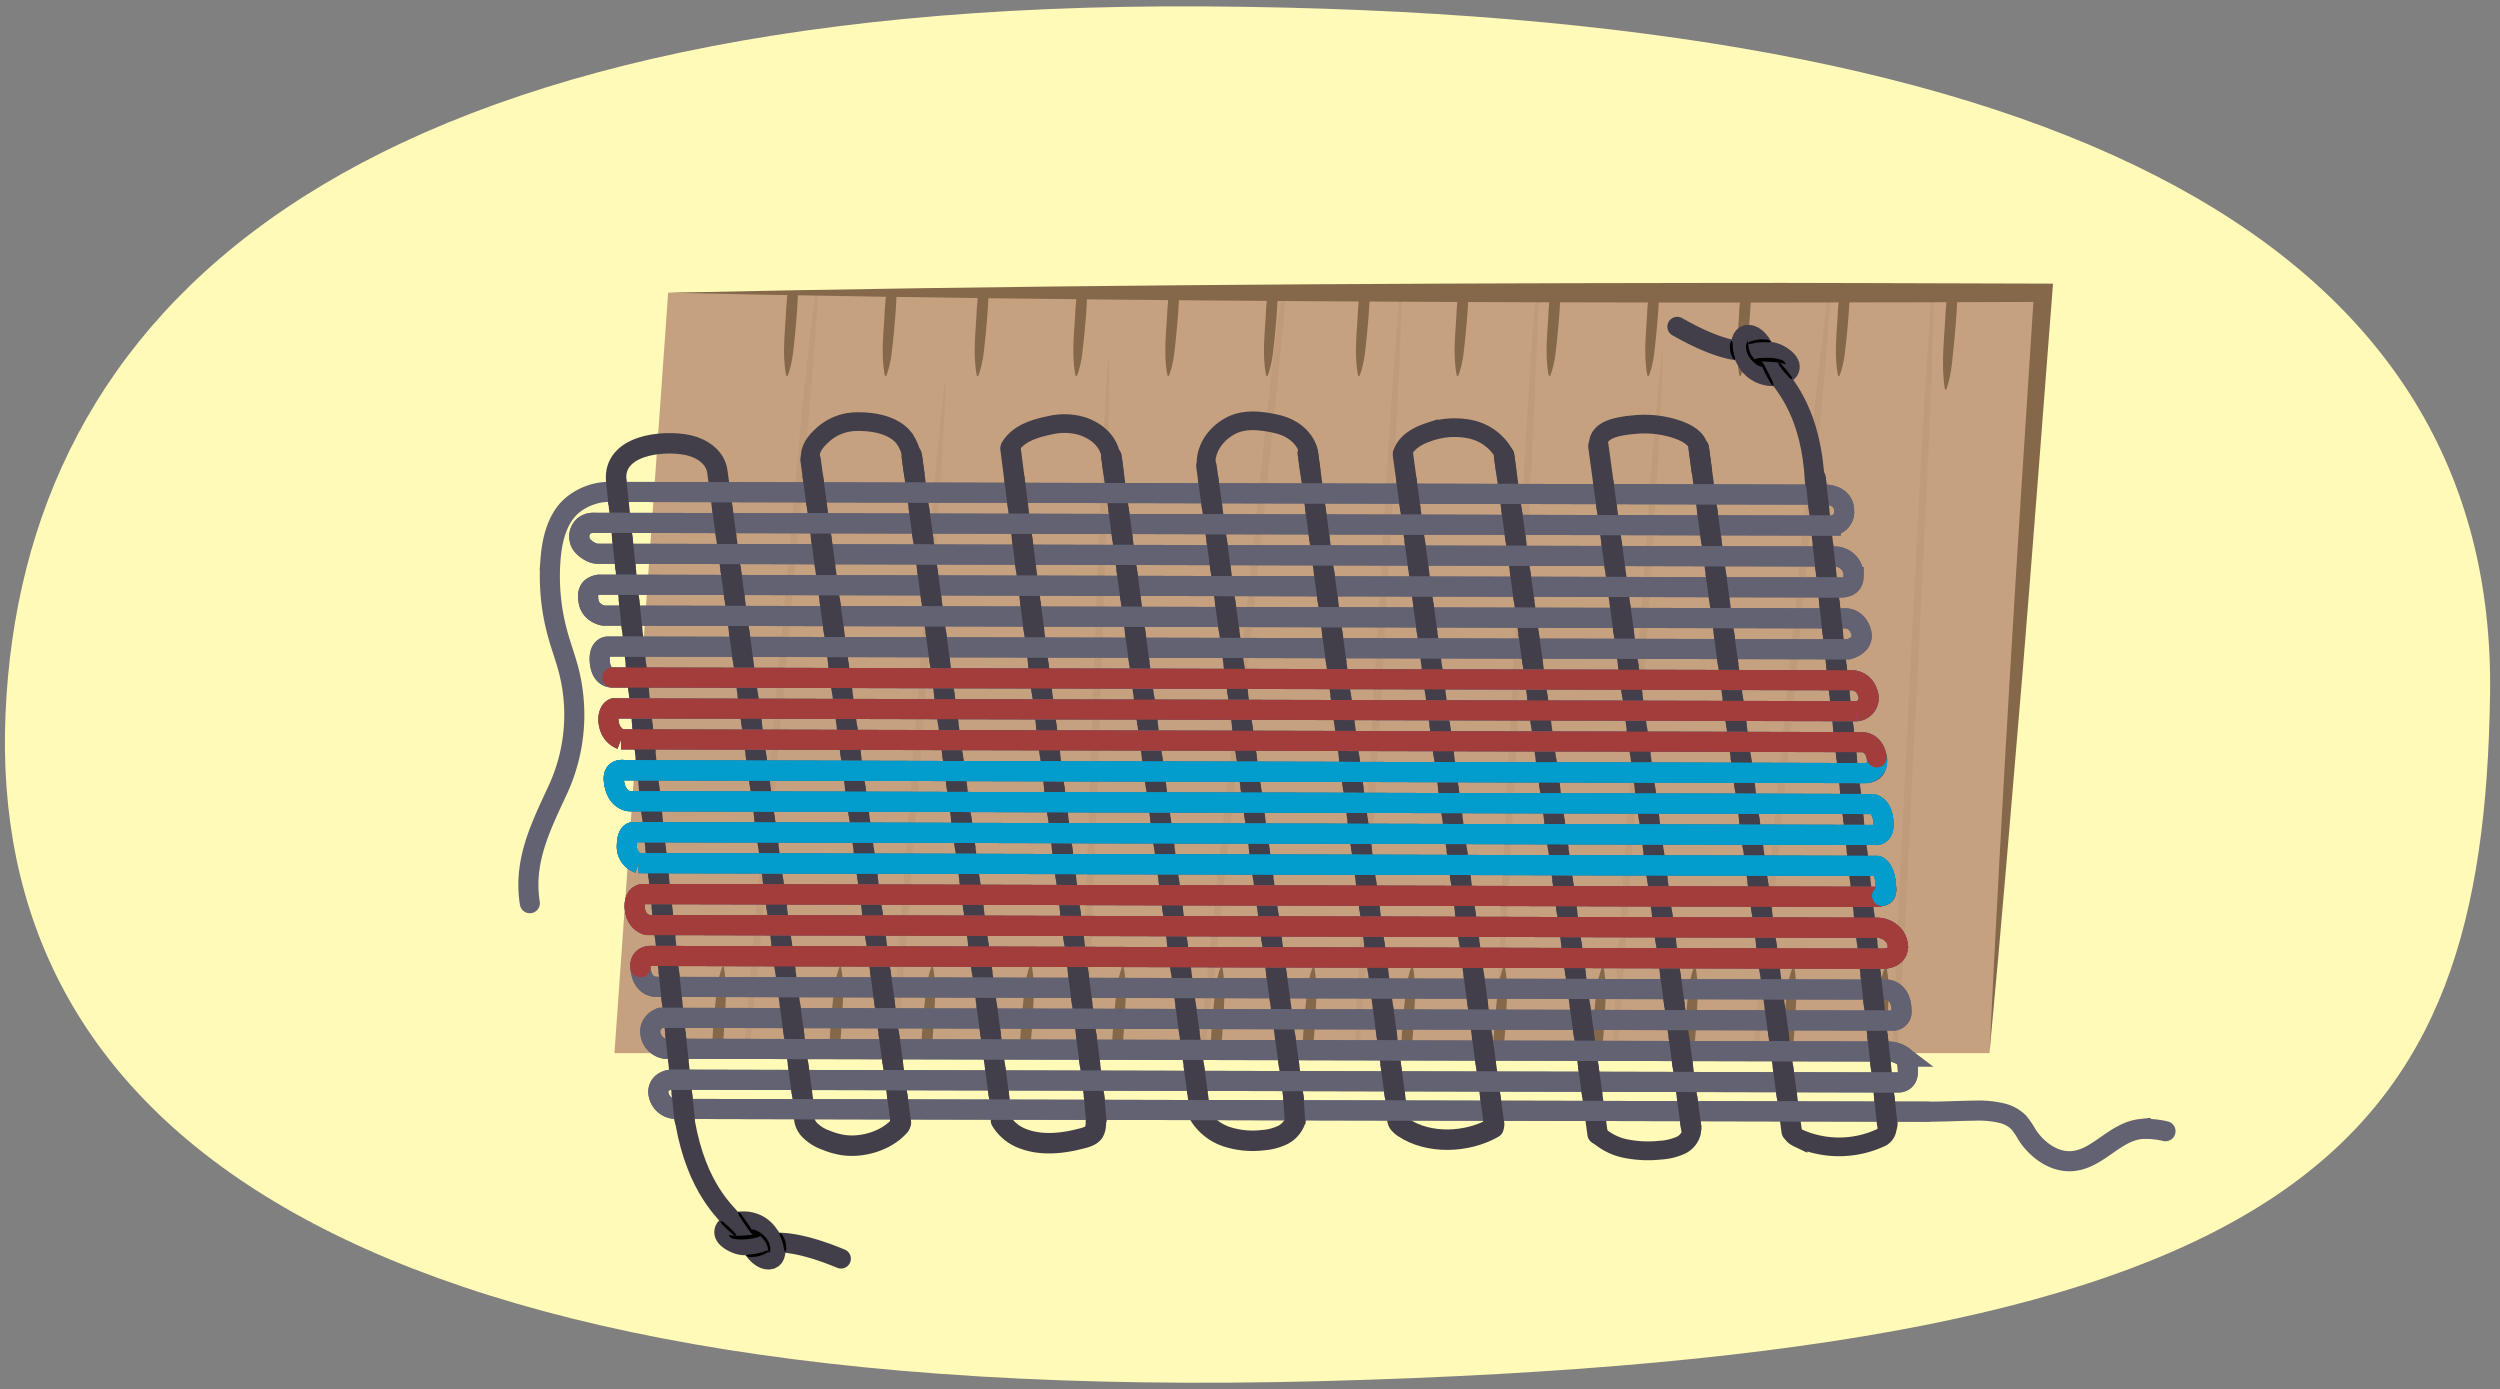 <svg id="fbf23c3a-ea19-47a3-aca3-7635726a268a" data-name="Layer 1" xmlns="http://www.w3.org/2000/svg" xmlns:xlink="http://www.w3.org/1999/xlink" width="760" height="422.358" viewBox="0 0 760 422.358"><rect x="0" y="0" width="760" height="422.358" fill="#808080" stroke="none"/><defs><clipPath id="f52c8d44-739c-4bf0-8bb5-bb0b856475f7"><polygon points="203.112 88.995 621.112 88.995 604.791 320.162 186.791 320.162 203.112 88.995" style="fill:none"/></clipPath></defs><path d="M1.68,216.961C-3.557,338.453,99.1,427.854,401.85,419.862s353.03-73.416,355.125-208.5S630.219,3.549,366.233,1.95,6.918,95.468,1.68,216.961Z" style="fill:#fffab7"/><polygon points="203.112 88.995 621.112 88.995 604.791 320.162 186.791 320.162 203.112 88.995" style="fill:#c6a17f"/><path d="M203.112,89c103.184-2.257,210.164-2.858,313.5-2.978,31.613-.113,75.534.169,107.5.208-2.3,30.3-6.777,88.207-9.269,118.487-3.156,37.384-6.524,78.22-10.051,115.45,1.841-37.3,4.035-78.284,6.271-115.717,1.653-28.841,5.413-86.827,7.278-115.646l2.772,2.975c-48.692.2-108.068.258-156.75.11-86.061-.3-175.317-1-261.25-2.889Z" style="fill:#85684a"/><g style="clip-path:url(#f52c8d44-739c-4bf0-8bb5-bb0b856475f7)"><g style="opacity:0.1"><path d="M575.2,334.356c.343-36.256,3.682-88.774,5.216-125.544,2.126-36.889,4.106-89.117,7.328-125.438l.294.015c-.407,36.253-3.658,88.776-5.217,125.543-2.425,36.678-3.532,89.911-7.621,125.424Z" style="fill:#85684a"/><path d="M557.354,78.221c-2.252,38.32-8.352,93.7-11.821,132.515-4.065,38.912-8.794,94.048-13.925,132.311l-.293-.028c2.315-38.316,8.329-93.708,11.821-132.516,4.361-38.695,8.252-94.855,14.218-132.282Z" style="fill:#85684a"/><path d="M489.4,340.175c.788-33.734,4.864-82.63,6.865-116.83,2.075-27.808,4.983-74.873,7.487-102.125q.647-7.288,1.488-14.562l.293.02q-.16,7.32-.492,14.629c-2.448,48.218-7.134,112.129-10.478,160.57-1.055,14.592-1.944,29.195-3.354,43.759q-.659,7.285-1.516,14.559l-.293-.02Z" style="fill:#85684a"/><path d="M455.326,309.775c.262-32.874,3.575-80.561,5.042-113.9,1.641-27.118,3.814-73.006,5.892-99.587.355-4.738.784-9.473,1.261-14.2l.293.015c-.031,4.756-.11,9.509-.263,14.258-1.7,47.006-5.385,109.328-7.972,156.562-.827,14.229-1.488,28.467-2.671,42.673q-.544,7.105-1.288,14.2l-.294-.015Z" style="fill:#85684a"/><path d="M411.271,338.236c.67-36.92,4.482-90.381,6.347-127.816,2.458-37.553,4.909-90.727,8.458-127.694l.293.017c-.733,36.918-4.457,90.383-6.346,127.816-2.757,37.339-4.341,91.525-8.752,127.677Z" style="fill:#85684a"/><path d="M392.84,66.734c-2.89,40.608-9.913,99.284-14.028,140.4-4.714,41.224-10.361,99.644-16.131,140.178l-.292-.031c2.953-40.6,9.889-99.288,14.028-140.4,5.008-41,9.827-100.457,16.423-140.147Z" style="fill:#85684a"/><path d="M328.389,348.589c-.267-34.619,2.279-84.894,3.21-120.03,1.206-28.585,2.641-76.944,4.292-104.974q.418-7.494,1.032-14.981l.294.01c.045,5.008.042,10.014-.035,15.017-.939,49.526-3.627,115.22-5.455,165-.6,15-1.03,30-1.984,44.984q-.432,7.494-1.061,14.98l-.293-.01Z" style="fill:#85684a"/><path d="M269.753,345.349c1.022-33.094,5.438-81.036,7.676-114.575,2.269-27.267,5.5-73.422,8.2-100.14q.7-7.144,1.589-14.274l.293.022q-.212,7.182-.594,14.35c-2.782,47.291-7.913,109.96-11.592,157.461-1.156,14.308-2.147,28.629-3.658,42.906q-.71,7.143-1.617,14.272l-.293-.022Z" style="fill:#85684a"/><path d="M249.54,76.926c-2.1,38.743-7.992,94.753-11.311,134-3.916,39.349-8.433,95.1-13.417,133.8l-.293-.027c2.168-38.737,7.968-94.756,11.312-134,4.212-39.135,7.886-95.906,13.709-133.776Z" style="fill:#85684a"/></g><path d="M216.4,320.723c.1-4.5.425-8.992.859-13.473.519-4.528.635-9.034,2.326-13.369l.426.03c1.355,6.735.292,13.527.029,20.3-.168,2.245-.376,4.486-.647,6.721l-2.993-.211Z" style="fill:#85684a"/><path d="M252.04,320.723c.1-4.5.425-8.992.859-13.473.519-4.528.635-9.034,2.326-13.369l.426.03c1.355,6.735.292,13.527.029,20.3-.168,2.245-.376,4.486-.647,6.721l-2.993-.211Z" style="fill:#85684a"/><path d="M280,320.723c.1-4.5.424-8.992.858-13.473.52-4.528.636-9.034,2.326-13.369l.427.03c1.355,6.735.291,13.527.028,20.3-.167,2.245-.376,4.486-.647,6.721L280,320.723Z" style="fill:#85684a"/><path d="M310,320.1c.095-4.5.425-8.993.859-13.473.519-4.528.635-9.034,2.326-13.37l.426.03c1.355,6.736.291,13.527.029,20.3-.168,2.244-.377,4.485-.647,6.721L310,320.1Z" style="fill:#85684a"/><path d="M337.955,320.723c.1-4.5.424-8.992.858-13.473.519-4.528.636-9.034,2.326-13.369l.426.03c1.356,6.735.292,13.527.029,20.3-.167,2.245-.376,4.486-.647,6.721l-2.992-.211Z" style="fill:#85684a"/><path d="M367.948,320.723c.1-4.5.425-8.992.858-13.473.52-4.528.636-9.034,2.327-13.369l.426.03c1.355,6.735.291,13.527.029,20.3-.168,2.245-.377,4.486-.648,6.721l-2.992-.211Z" style="fill:#85684a"/><path d="M395.908,320.723c.1-4.5.425-8.992.859-13.473.519-4.528.635-9.034,2.326-13.369l.426.03c1.355,6.735.292,13.527.029,20.3-.167,2.245-.376,4.486-.647,6.721l-2.993-.211Z" style="fill:#85684a"/><path d="M425.9,320.723c.1-4.5.424-8.992.858-13.473.52-4.528.636-9.034,2.326-13.369l.427.03c1.355,6.735.291,13.527.028,20.3-.167,2.245-.376,4.486-.647,6.721l-2.992-.211Z" style="fill:#85684a"/><path d="M453.862,320.723c.1-4.5.425-8.992.859-13.473.519-4.528.635-9.034,2.326-13.369l.426.03c1.355,6.735.292,13.527.029,20.3-.168,2.245-.376,4.486-.647,6.721l-2.993-.211Z" style="fill:#85684a"/><path d="M483.855,320.723c.1-4.5.425-8.992.859-13.473.519-4.528.636-9.034,2.326-13.369l.426.03c1.356,6.735.292,13.527.029,20.3-.167,2.245-.376,4.486-.647,6.721l-2.993-.211Z" style="fill:#85684a"/><path d="M511.816,320.723c.1-4.5.425-8.992.859-13.473.519-4.528.635-9.034,2.326-13.369l.426.03c1.355,6.735.292,13.527.029,20.3-.168,2.245-.377,4.486-.647,6.721l-2.993-.211Z" style="fill:#85684a"/><path d="M541.809,320.723c.1-4.5.425-8.992.859-13.473.519-4.528.635-9.034,2.326-13.369l.426.03c1.355,6.735.292,13.527.029,20.3-.167,2.245-.376,4.486-.647,6.721l-2.993-.211Z" style="fill:#85684a"/><path d="M569.866,320.723c.1-4.5.425-8.992.859-13.473.519-4.528.635-9.034,2.326-13.369l.426.03c1.355,6.735.292,13.527.029,20.3-.167,2.245-.376,4.486-.647,6.721l-2.993-.211Z" style="fill:#85684a"/><path d="M562.39,87.434c-.1,4.5-.425,8.992-.858,13.473-.52,4.528-.636,9.034-2.327,13.369l-.426-.03c-1.355-6.735-.292-13.526-.029-20.3.168-2.245.377-4.486.648-6.721l2.992.211Z" style="fill:#85684a"/><path d="M595.161,87.434c-.144,5.193-.522,10.374-1,15.546-.568,5.212-.729,10.409-2.473,15.442l-.426-.03c-1.285-7.788-.143-15.6.191-23.412.192-2.589.425-5.176.72-7.757l2.993.211Z" style="fill:#85684a"/><path d="M532.4,87.434c-.1,4.5-.425,8.992-.859,13.473-.519,4.528-.635,9.034-2.326,13.369l-.426-.03c-1.355-6.735-.292-13.526-.029-20.3.168-2.245.376-4.486.647-6.721l2.993.211Z" style="fill:#85684a"/><path d="M504.436,87.434c-.095,4.5-.425,8.992-.858,13.473-.52,4.528-.635,9.034-2.326,13.369l-.427-.03c-1.355-6.735-.291-13.526-.028-20.3.167-2.245.376-4.486.647-6.721l2.992.211Z" style="fill:#85684a"/><path d="M474.443,87.434c-.095,4.5-.425,8.992-.859,13.473-.519,4.528-.635,9.034-2.326,13.369l-.426-.03c-1.355-6.735-.292-13.526-.029-20.3.168-2.244.376-4.486.647-6.721l2.993.211Z" style="fill:#85684a"/><path d="M446.482,87.434c-.1,4.5-.424,8.992-.858,13.473-.519,4.528-.636,9.034-2.326,13.369l-.426-.03c-1.356-6.735-.292-13.526-.029-20.3.167-2.244.376-4.486.647-6.721l2.992.211Z" style="fill:#85684a"/><path d="M416.489,87.434c-.095,4.5-.425,8.992-.858,13.473-.52,4.528-.636,9.034-2.327,13.369l-.426-.03c-1.355-6.735-.291-13.526-.029-20.3.168-2.244.377-4.486.648-6.721l2.992.211Z" style="fill:#85684a"/><path d="M388.529,87.434c-.1,4.5-.425,8.992-.859,13.473-.519,4.528-.635,9.034-2.326,13.369l-.426-.03c-1.355-6.735-.292-13.526-.029-20.3.167-2.244.376-4.486.647-6.721l2.993.211Z" style="fill:#85684a"/><path d="M358.535,87.434c-.1,4.5-.425,8.992-.858,13.473-.52,4.528-.636,9.034-2.326,13.369l-.427-.03c-1.355-6.735-.291-13.526-.028-20.3.167-2.244.376-4.486.647-6.721l2.992.211Z" style="fill:#85684a"/><path d="M330.575,87.434c-.1,4.5-.425,8.992-.859,13.473-.519,4.528-.635,9.034-2.326,13.369l-.426-.03c-1.355-6.735-.292-13.526-.029-20.3.168-2.244.376-4.486.647-6.721l2.993.211Z" style="fill:#85684a"/><path d="M300.581,87.434c-.1,4.5-.424,8.992-.858,13.473-.519,4.528-.636,9.034-2.326,13.369l-.426-.03c-1.356-6.735-.292-13.526-.029-20.3.167-2.244.376-4.486.647-6.721l2.992.211Z" style="fill:#85684a"/><path d="M272.621,87.434c-.095,4.5-.425,8.992-.859,13.473-.519,4.528-.635,9.034-2.326,13.369l-.426-.03c-1.355-6.735-.292-13.526-.029-20.3.168-2.244.376-4.486.647-6.721l2.993.211Z" style="fill:#85684a"/><path d="M242.628,87.434c-.1,4.5-.425,8.992-.859,13.473-.519,4.528-.635,9.034-2.326,13.369l-.426-.03c-1.355-6.735-.292-13.526-.029-20.3.167-2.244.376-4.486.647-6.721l2.993.211Z" style="fill:#85684a"/></g><path d="M244.672,337.883a5.767,5.767,0,0,0,1.358,5.514A12.8,12.8,0,0,0,251,346.576a23.588,23.588,0,0,0,5.119,1.491c6.033.961,13.465-1.278,17.438-5.919" style="fill:none;stroke:#423f4a;stroke-linecap:round;stroke-miterlimit:10;stroke-width:6.216px"/><path d="M304.307,340.676a13.048,13.048,0,0,0,6.868,5.565c5.4,2.021,11.607,1.4,17.081,0,1.4-.356,3.562-.8,4.316-2.175.707-1.289.579-2.9.606-4.318" style="fill:none;stroke:#423f4a;stroke-linecap:round;stroke-miterlimit:10;stroke-width:6.216px"/><path d="M364.55,338.929a15.525,15.525,0,0,0,8.46,6.661,25.671,25.671,0,0,0,10.869,1.022,16.474,16.474,0,0,0,5.887-1.491,7.766,7.766,0,0,0,4-4.4" style="fill:none;stroke:#423f4a;stroke-linecap:round;stroke-miterlimit:10;stroke-width:6.216px"/><path d="M424.8,340.2c-.032,1.1.934,1.955,1.851,2.57,7.663,5.141,19.356,4.68,27.359.087" style="fill:none;stroke:#423f4a;stroke-linecap:round;stroke-miterlimit:10;stroke-width:6.216px"/><path d="M485.859,345.024a17.974,17.974,0,0,0,8.656,4.215,34.57,34.57,0,0,0,10.074.421,17.983,17.983,0,0,0,5.96-1.328,6.032,6.032,0,0,0,3.645-4.021" style="fill:none;stroke:#423f4a;stroke-linecap:round;stroke-miterlimit:10;stroke-width:5.719px"/><path d="M544.94,344.2c-.043.782.844,1.356,1.658,1.744a30.158,30.158,0,0,0,24.756.088,3.577,3.577,0,0,0,2.4-3.431" style="fill:none;stroke:#423f4a;stroke-linecap:round;stroke-miterlimit:10;stroke-width:5.681px"/><line x1="573.751" y1="341.884" x2="551.915" y2="145.234" style="fill:none;stroke:#423f4a;stroke-linecap:round;stroke-miterlimit:10;stroke-width:6.216px"/><line x1="544.689" y1="343.981" x2="516.418" y2="136.222" style="fill:none;stroke:#423f4a;stroke-linecap:round;stroke-miterlimit:10;stroke-width:6.216px"/><line x1="514.144" y1="343.014" x2="485.909" y2="135.624" style="fill:none;stroke:#423f4a;stroke-linecap:round;stroke-miterlimit:10;stroke-width:6.216px"/><line x1="485.677" y1="344.76" x2="457.249" y2="138.556" style="fill:none;stroke:#423f4a;stroke-linecap:round;stroke-miterlimit:10;stroke-width:6.216px"/><line x1="454.218" y1="341.944" x2="426.507" y2="138.257" style="fill:none;stroke:#423f4a;stroke-linecap:round;stroke-miterlimit:10;stroke-width:6.216px"/><line x1="425.098" y1="340.733" x2="397.596" y2="137.746" style="fill:none;stroke:#423f4a;stroke-linecap:round;stroke-miterlimit:10;stroke-width:6.216px"/><line x1="394.006" y1="339.371" x2="366.758" y2="141.735" style="fill:none;stroke:#423f4a;stroke-linecap:round;stroke-miterlimit:10;stroke-width:6.216px"/><line x1="364.993" y1="339.249" x2="337.88" y2="138.914" style="fill:none;stroke:#423f4a;stroke-linecap:round;stroke-miterlimit:10;stroke-width:6.216px"/><line x1="333.388" y1="339.328" x2="307.224" y2="136.594" style="fill:none;stroke:#423f4a;stroke-linecap:round;stroke-miterlimit:10;stroke-width:6.216px"/><line x1="304.671" y1="340.306" x2="277.151" y2="138.353" style="fill:none;stroke:#423f4a;stroke-linecap:round;stroke-miterlimit:10;stroke-width:6.216px"/><line x1="273.886" y1="341.361" x2="246.416" y2="139.761" style="fill:none;stroke:#423f4a;stroke-linecap:round;stroke-miterlimit:10;stroke-width:6.216px"/><path d="M208.136,340.3,187.347,146.292c-1.189-11.09,14.309-12.651,21.951-10.946,3.985.889,8.164,3.549,8.766,7.968l26.66,195.766" style="fill:none;stroke:#423f4a;stroke-linecap:round;stroke-miterlimit:10;stroke-width:6.216px"/><path d="M570.08,263.233l-375.935-.845a5.278,5.278,0,0,1-3.567-5.493c.118-4.486,2.233-3.913,2.233-3.913l377.1.846s3.3.59,2.613-4.576c-.687-5.2-3.947-4.829-3.947-4.829l-377.1-.846s-4.136-.031-4.854-6.159c-.5-4.3,3.52-3.246,3.52-3.246l377.1.846s4.107.15,3.267-4.763-4.6-4.643-4.6-4.643l-377.1-.846a5.8,5.8,0,0,1-3.471-3.756c-1.205-3.776.68-6.259,2.136-5.649l377.1.846a4.038,4.038,0,0,0,3.14-5.684,5.155,5.155,0,0,0-4.475-3.721l-377.1-.846s-3.285.276-3.789-4.606,2.454-4.8,2.454-4.8l377.1.846s5.26-1.219,3.8-5.56-5.135-3.845-5.135-3.845l-377.1-.846s-3.908-.58-4.545-4.347c-.344-2.031-.379-4.538,3.211-5.058l377.1.846s4.16.444,4.232-3.148a5.721,5.721,0,0,0-5.566-6.258l-376.125-.843a4.735,4.735,0,0,1-2.218-.577c-1.262-.675-3.07-1.931-3.348-3.684a4.291,4.291,0,0,1,1.1-3.994,4.472,4.472,0,0,1,3.162-1.151l376.1.844a4.1,4.1,0,0,0,4.043-4.478c-.021-4.81-5.378-4.927-5.378-4.927l-17.842-.04-46.621-.105-65.141-.146-73.4-.165-71.405-.16-59.148-.133-36.634-.082" style="fill:none;stroke:#626272;stroke-linecap:round;stroke-miterlimit:10;stroke-width:6.104px"/><path d="M573.182,267.935c-.467-4.058-2.447-4.7-2.447-4.7" style="fill:none;stroke:#626272;stroke-linecap:round;stroke-miterlimit:10;stroke-width:6.104px"/><path d="M586.008,337.948l-380.6-.841a5.411,5.411,0,0,1-5.28-5.022c0-.04,0-.08,0-.12a3.387,3.387,0,0,1,1.393-2.842,4.832,4.832,0,0,1,2.956-.9l372.544.844s3.205.2,2.974-3.741c-.1-1.726-.167-3.215-1.282-4.081a7.743,7.743,0,0,0-4.717-1.587l-371.837-.843a5.347,5.347,0,0,1-4.439-4.695c-.42-3.5,3.1-4.71,3.1-4.71l374.224.846a2.649,2.649,0,0,0,3.014-2.946c-.039-6.271-4.348-6.459-4.348-6.459l-374.225-.846" style="fill:none;stroke:#626272;stroke-linecap:round;stroke-miterlimit:10;stroke-width:6.104px"/><path d="M199.484,300.009s-4.4.218-4.8-6.019c-.238-3.742,3.462-3.386,3.462-3.386l374.225.845s5.157.114,4.519-4.384a5.477,5.477,0,0,0-1.968-3.459,6.708,6.708,0,0,0-4.3-1.565L196.815,281.2s-3.43-.667-3.832-5.044,2.5-4.361,2.5-4.361l374.514.844a6.993,6.993,0,0,0,2.221-.313c1.428-.477,1.308-1.431.967-4.389" style="fill:none;stroke:#626272;stroke-linecap:round;stroke-miterlimit:10;stroke-width:6.104px"/><path d="M570.08,263.233l-375.935-.845a5.278,5.278,0,0,1-3.567-5.493c.118-4.486,2.233-3.913,2.233-3.913l377.1.846s3.3.59,2.613-4.576c-.687-5.2-3.947-4.829-3.947-4.829l-377.1-.846s-4.136-.031-4.854-6.159c-.5-4.3,3.52-3.246,3.52-3.246l377.1.846s4.107.15,3.267-4.763-4.6-4.643-4.6-4.643l-377.1-.846a5.8,5.8,0,0,1-3.471-3.756c-1.205-3.776.68-6.259,2.136-5.649l377.1.846a4.038,4.038,0,0,0,3.14-5.684,5.155,5.155,0,0,0-4.475-3.721l-377.1-.846s-3.285.276-3.789-4.606,2.454-4.8,2.454-4.8l377.1.846s5.26-1.219,3.8-5.56-5.135-3.845-5.135-3.845l-377.1-.846s-3.908-.58-4.545-4.347c-.344-2.031-.379-4.538,3.211-5.058l377.1.846s4.16.444,4.232-3.148a5.721,5.721,0,0,0-5.566-6.258l-376.125-.843a4.735,4.735,0,0,1-2.218-.577c-1.262-.675-3.07-1.931-3.348-3.684a4.291,4.291,0,0,1,1.1-3.994,4.472,4.472,0,0,1,3.162-1.151l376.1.844a4.1,4.1,0,0,0,4.043-4.478c-.021-4.81-5.378-4.927-5.378-4.927l-17.842-.04-46.621-.105-65.141-.146-73.4-.165-71.405-.16-59.148-.133-36.634-.082c-5-.011-10.581,2.579-13.457,6.664s-3.887,9.195-4.256,14.177a65.806,65.806,0,0,0,2.222,22.452c1.037,3.728,2.4,7.361,3.367,11.109a54.39,54.39,0,0,1-3.264,35.977c-5.207,11.286-10.631,21.776-8.587,34.651" style="fill:none;stroke:#626272;stroke-linecap:round;stroke-miterlimit:10;stroke-width:6.104px"/><path d="M573.182,267.935c-.467-4.058-2.447-4.7-2.447-4.7" style="fill:none;stroke:#626272;stroke-linecap:round;stroke-miterlimit:10;stroke-width:6.104px"/><path d="M199.484,300.009l374.225.846s4.309.188,4.348,6.459a2.649,2.649,0,0,1-3.014,2.946l-374.224-.846s-3.525,1.208-3.1,4.71a5.347,5.347,0,0,0,4.439,4.695l371.837.843a7.743,7.743,0,0,1,4.717,1.587c1.115.866,1.181,2.355,1.282,4.081.231,3.945-2.974,3.741-2.974,3.741l-372.544-.844a4.832,4.832,0,0,0-2.956.9,3.387,3.387,0,0,0-1.393,2.842c0,.04,0,.08,0,.12a5.411,5.411,0,0,0,5.28,5.022l380.6.841c4.716,0,9.337-.257,14.045-.31a31.127,31.127,0,0,1,8.54.769,10.8,10.8,0,0,1,5.011,2.716,22.553,22.553,0,0,1,2.577,3.758c2.686,4.215,7.209,7.7,11.952,8.085,8.843.725,14.048-8.776,22.629-9.741a25.63,25.63,0,0,1,7.543.659" style="fill:none;stroke:#626272;stroke-linecap:round;stroke-miterlimit:10;stroke-width:6.104px"/><path d="M199.484,300.009s-4.4.218-4.8-6.019c-.238-3.742,3.462-3.386,3.462-3.386l374.225.845s5.157.114,4.519-4.384a5.477,5.477,0,0,0-1.968-3.459,6.708,6.708,0,0,0-4.3-1.565L196.815,281.2s-3.43-.667-3.832-5.044,2.5-4.361,2.5-4.361l374.514.844a6.993,6.993,0,0,0,2.221-.313c1.428-.477,1.308-1.431.967-4.389" style="fill:none;stroke:#626272;stroke-linecap:round;stroke-miterlimit:10;stroke-width:6.104px"/><line x1="552.988" y1="154.899" x2="551.915" y2="145.234" style="fill:none;stroke:#423f4a;stroke-miterlimit:10;stroke-width:6.216px"/><line x1="555.025" y1="173.248" x2="554.144" y2="165.315" style="fill:none;stroke:#423f4a;stroke-miterlimit:10;stroke-width:6.216px"/><line x1="557.174" y1="192.595" x2="556.083" y2="182.773" style="fill:none;stroke:#423f4a;stroke-miterlimit:10;stroke-width:6.216px"/><line x1="559.228" y1="211.09" x2="558.248" y2="202.269" style="fill:none;stroke:#423f4a;stroke-miterlimit:10;stroke-width:6.216px"/><line x1="561.408" y1="230.726" x2="560.284" y2="220.606" style="fill:none;stroke:#423f4a;stroke-miterlimit:10;stroke-width:6.216px"/><line x1="563.507" y1="249.627" x2="562.362" y2="239.321" style="fill:none;stroke:#423f4a;stroke-miterlimit:10;stroke-width:6.216px"/><line x1="565.495" y1="267.536" x2="564.469" y2="258.291" style="fill:none;stroke:#423f4a;stroke-miterlimit:10;stroke-width:6.216px"/><line x1="567.628" y1="286.739" x2="566.601" y2="277.489" style="fill:none;stroke:#423f4a;stroke-miterlimit:10;stroke-width:6.216px"/><line x1="569.713" y1="305.518" x2="568.637" y2="295.827" style="fill:none;stroke:#423f4a;stroke-miterlimit:10;stroke-width:6.216px"/><line x1="571.797" y1="324.284" x2="570.723" y2="314.61" style="fill:none;stroke:#423f4a;stroke-miterlimit:10;stroke-width:6.216px"/><line x1="573.751" y1="341.884" x2="572.791" y2="333.236" style="fill:none;stroke:#423f4a;stroke-miterlimit:10;stroke-width:6.216px"/><line x1="517.313" y1="142.994" x2="516.418" y2="136.222" style="fill:none;stroke:#423f4a;stroke-linecap:round;stroke-miterlimit:10;stroke-width:6.216px"/><line x1="520.284" y1="164.735" x2="518.908" y2="154.626" style="fill:none;stroke:#423f4a;stroke-miterlimit:10;stroke-width:6.216px"/><line x1="522.682" y1="182.347" x2="521.542" y2="173.972" style="fill:none;stroke:#423f4a;stroke-miterlimit:10;stroke-width:6.216px"/><line x1="525.395" y1="202.272" x2="524.019" y2="192.166" style="fill:none;stroke:#423f4a;stroke-miterlimit:10;stroke-width:6.216px"/><line x1="527.911" y1="220.753" x2="526.732" y2="212.091" style="fill:none;stroke:#423f4a;stroke-miterlimit:10;stroke-width:6.216px"/><line x1="530.545" y1="240.1" x2="529.169" y2="229.994" style="fill:none;stroke:#423f4a;stroke-miterlimit:10;stroke-width:6.216px"/><line x1="532.983" y1="258.005" x2="531.725" y2="248.766" style="fill:none;stroke:#423f4a;stroke-miterlimit:10;stroke-width:6.216px"/><line x1="535.578" y1="277.064" x2="534.281" y2="267.534" style="fill:none;stroke:#423f4a;stroke-miterlimit:10;stroke-width:6.216px"/><line x1="538.095" y1="295.548" x2="536.876" y2="286.596" style="fill:none;stroke:#423f4a;stroke-miterlimit:10;stroke-width:6.216px"/><line x1="540.709" y1="314.75" x2="539.49" y2="305.795" style="fill:none;stroke:#423f4a;stroke-miterlimit:10;stroke-width:6.216px"/><line x1="543.245" y1="333.376" x2="541.987" y2="324.135" style="fill:none;stroke:#423f4a;stroke-miterlimit:10;stroke-width:6.216px"/><line x1="488.496" y1="154.625" x2="487.356" y2="146.25" style="fill:none;stroke:#423f4a;stroke-miterlimit:10;stroke-width:6.216px"/><line x1="490.972" y1="172.817" x2="489.852" y2="164.588" style="fill:none;stroke:#423f4a;stroke-miterlimit:10;stroke-width:6.216px"/><line x1="493.646" y1="192.456" x2="492.525" y2="184.223" style="fill:none;stroke:#423f4a;stroke-miterlimit:10;stroke-width:6.216px"/><line x1="496.221" y1="211.37" x2="494.901" y2="201.677" style="fill:none;stroke:#423f4a;stroke-miterlimit:10;stroke-width:6.216px"/><line x1="498.678" y1="229.416" x2="497.577" y2="221.329" style="fill:none;stroke:#423f4a;stroke-miterlimit:10;stroke-width:6.216px"/><line x1="501.371" y1="249.198" x2="500.026" y2="239.319" style="fill:none;stroke:#423f4a;stroke-miterlimit:10;stroke-width:6.216px"/><line x1="503.887" y1="267.68" x2="502.688" y2="258.872" style="fill:none;stroke:#423f4a;stroke-miterlimit:10;stroke-width:6.216px"/><line x1="506.482" y1="286.739" x2="505.243" y2="277.641" style="fill:none;stroke:#423f4a;stroke-miterlimit:10;stroke-width:6.216px"/><line x1="509.077" y1="305.797" x2="507.74" y2="295.977" style="fill:none;stroke:#423f4a;stroke-miterlimit:10;stroke-width:6.216px"/><line x1="511.573" y1="324.135" x2="510.315" y2="314.893" style="fill:none;stroke:#423f4a;stroke-miterlimit:10;stroke-width:6.216px"/><line x1="514.144" y1="343.014" x2="512.851" y2="333.516" style="fill:none;stroke:#423f4a;stroke-miterlimit:10;stroke-width:6.216px"/><line x1="457.853" y1="142.994" x2="457.249" y2="138.556" style="fill:none;stroke:#423f4a;stroke-linecap:round;stroke-miterlimit:10;stroke-width:6.216px"/><line x1="460.798" y1="164.299" x2="459.465" y2="154.625" style="fill:none;stroke:#423f4a;stroke-miterlimit:10;stroke-width:6.216px"/><line x1="463.386" y1="183.069" x2="462.052" y2="173.397" style="fill:none;stroke:#423f4a;stroke-miterlimit:10;stroke-width:6.216px"/><line x1="465.951" y1="201.675" x2="464.66" y2="192.309" style="fill:none;stroke:#423f4a;stroke-miterlimit:10;stroke-width:6.216px"/><line x1="468.482" y1="220.032" x2="467.287" y2="211.368" style="fill:none;stroke:#423f4a;stroke-miterlimit:10;stroke-width:6.216px"/><line x1="471.237" y1="240.015" x2="469.915" y2="230.426" style="fill:none;stroke:#423f4a;stroke-miterlimit:10;stroke-width:6.216px"/><line x1="473.757" y1="258.294" x2="472.522" y2="249.342" style="fill:none;stroke:#423f4a;stroke-miterlimit:10;stroke-width:6.216px"/><line x1="476.404" y1="277.498" x2="474.971" y2="267.1" style="fill:none;stroke:#423f4a;stroke-miterlimit:10;stroke-width:6.216px"/><line x1="478.992" y1="296.268" x2="477.658" y2="286.593" style="fill:none;stroke:#423f4a;stroke-miterlimit:10;stroke-width:6.216px"/><line x1="481.54" y1="314.75" x2="480.246" y2="305.363" style="fill:none;stroke:#423f4a;stroke-miterlimit:10;stroke-width:6.216px"/><line x1="484.068" y1="333.086" x2="482.774" y2="323.701" style="fill:none;stroke:#423f4a;stroke-miterlimit:10;stroke-width:6.216px"/><line x1="428.793" y1="155.058" x2="427.497" y2="145.53" style="fill:none;stroke:#423f4a;stroke-miterlimit:10;stroke-width:6.216px"/><line x1="431.209" y1="172.817" x2="430.03" y2="164.154" style="fill:none;stroke:#423f4a;stroke-miterlimit:10;stroke-width:6.216px"/><line x1="433.9" y1="192.597" x2="432.702" y2="183.792" style="fill:none;stroke:#423f4a;stroke-miterlimit:10;stroke-width:6.216px"/><line x1="436.355" y1="210.645" x2="435.275" y2="202.704" style="fill:none;stroke:#423f4a;stroke-miterlimit:10;stroke-width:6.216px"/><line x1="438.968" y1="229.85" x2="437.632" y2="220.032" style="fill:none;stroke:#423f4a;stroke-miterlimit:10;stroke-width:6.216px"/><line x1="441.483" y1="248.332" x2="440.224" y2="239.082" style="fill:none;stroke:#423f4a;stroke-miterlimit:10;stroke-width:6.216px"/><line x1="444.134" y1="267.823" x2="442.838" y2="258.297" style="fill:none;stroke:#423f4a;stroke-miterlimit:10;stroke-width:6.216px"/><line x1="446.61" y1="286.017" x2="445.353" y2="276.778" style="fill:none;stroke:#423f4a;stroke-miterlimit:10;stroke-width:6.216px"/><line x1="449.3" y1="305.795" x2="447.965" y2="295.977" style="fill:none;stroke:#423f4a;stroke-miterlimit:10;stroke-width:6.216px"/><line x1="451.697" y1="323.413" x2="450.538" y2="314.894" style="fill:none;stroke:#423f4a;stroke-miterlimit:10;stroke-width:6.216px"/><line x1="454.218" y1="341.944" x2="453.013" y2="333.085" style="fill:none;stroke:#423f4a;stroke-miterlimit:10;stroke-width:6.216px"/><line x1="398.295" y1="142.994" x2="397.596" y2="137.746" style="fill:none;stroke:#423f4a;stroke-linecap:round;stroke-miterlimit:10;stroke-width:6.216px"/><line x1="401.174" y1="164.154" x2="399.824" y2="154.191" style="fill:none;stroke:#423f4a;stroke-miterlimit:10;stroke-width:6.216px"/><line x1="403.717" y1="182.923" x2="402.465" y2="173.684" style="fill:none;stroke:#423f4a;stroke-miterlimit:10;stroke-width:6.216px"/><line x1="406.258" y1="201.676" x2="404.989" y2="192.308" style="fill:none;stroke:#423f4a;stroke-miterlimit:10;stroke-width:6.216px"/><line x1="408.706" y1="219.744" x2="407.532" y2="211.077" style="fill:none;stroke:#423f4a;stroke-miterlimit:10;stroke-width:6.216px"/><line x1="411.452" y1="240.017" x2="410.075" y2="229.85" style="fill:none;stroke:#423f4a;stroke-miterlimit:10;stroke-width:6.216px"/><line x1="413.948" y1="258.438" x2="412.696" y2="249.199" style="fill:none;stroke:#423f4a;stroke-miterlimit:10;stroke-width:6.216px"/><line x1="416.413" y1="276.632" x2="415.22" y2="267.823" style="fill:none;stroke:#423f4a;stroke-miterlimit:10;stroke-width:6.216px"/><line x1="418.936" y1="295.255" x2="417.763" y2="286.594" style="fill:none;stroke:#423f4a;stroke-miterlimit:10;stroke-width:6.216px"/><line x1="421.655" y1="315.324" x2="420.365" y2="305.797" style="fill:none;stroke:#423f4a;stroke-miterlimit:10;stroke-width:6.216px"/><line x1="424.1" y1="333.371" x2="422.692" y2="322.976" style="fill:none;stroke:#423f4a;stroke-miterlimit:10;stroke-width:6.216px"/><line x1="368.535" y1="154.625" x2="367.241" y2="145.24" style="fill:none;stroke:#423f4a;stroke-miterlimit:10;stroke-width:6.216px"/><line x1="371.143" y1="173.539" x2="369.789" y2="163.723" style="fill:none;stroke:#423f4a;stroke-miterlimit:10;stroke-width:6.216px"/><line x1="373.691" y1="192.02" x2="372.397" y2="182.636" style="fill:none;stroke:#423f4a;stroke-miterlimit:10;stroke-width:6.216px"/><line x1="376.279" y1="210.79" x2="375.022" y2="201.675" style="fill:none;stroke:#423f4a;stroke-miterlimit:10;stroke-width:6.216px"/><line x1="378.966" y1="230.282" x2="377.652" y2="220.753" style="fill:none;stroke:#423f4a;stroke-miterlimit:10;stroke-width:6.216px"/><line x1="381.494" y1="248.62" x2="380.124" y2="238.684" style="fill:none;stroke:#423f4a;stroke-miterlimit:10;stroke-width:6.216px"/><line x1="384.022" y1="266.957" x2="382.688" y2="257.282" style="fill:none;stroke:#423f4a;stroke-miterlimit:10;stroke-width:6.216px"/><line x1="386.65" y1="286.016" x2="385.535" y2="277.931" style="fill:none;stroke:#423f4a;stroke-miterlimit:10;stroke-width:6.216px"/><line x1="389.138" y1="304.065" x2="387.924" y2="295.257" style="fill:none;stroke:#423f4a;stroke-miterlimit:10;stroke-width:6.216px"/><line x1="391.925" y1="324.279" x2="390.611" y2="314.749" style="fill:none;stroke:#423f4a;stroke-miterlimit:10;stroke-width:6.216px"/><line x1="393.771" y1="341.944" x2="393.12" y2="332.942" style="fill:none;stroke:#423f4a;stroke-miterlimit:10;stroke-width:6.216px"/><line x1="338.422" y1="142.994" x2="337.88" y2="138.914" style="fill:none;stroke:#423f4a;stroke-linecap:round;stroke-miterlimit:10;stroke-width:6.216px"/><line x1="341.277" y1="164.009" x2="339.987" y2="154.481" style="fill:none;stroke:#423f4a;stroke-miterlimit:10;stroke-width:6.216px"/><line x1="343.739" y1="182.203" x2="342.449" y2="172.673" style="fill:none;stroke:#423f4a;stroke-miterlimit:10;stroke-width:6.216px"/><line x1="346.374" y1="201.676" x2="345.024" y2="191.695" style="fill:none;stroke:#423f4a;stroke-miterlimit:10;stroke-width:6.216px"/><line x1="348.858" y1="220.029" x2="347.745" y2="211.799" style="fill:none;stroke:#423f4a;stroke-miterlimit:10;stroke-width:6.216px"/><line x1="351.437" y1="239.082" x2="350.246" y2="230.28" style="fill:none;stroke:#423f4a;stroke-miterlimit:10;stroke-width:6.216px"/><line x1="353.959" y1="257.716" x2="352.747" y2="248.765" style="fill:none;stroke:#423f4a;stroke-miterlimit:10;stroke-width:6.216px"/><line x1="356.577" y1="277.063" x2="355.249" y2="267.247" style="fill:none;stroke:#423f4a;stroke-miterlimit:10;stroke-width:6.216px"/><line x1="359.059" y1="295.399" x2="357.789" y2="286.015" style="fill:none;stroke:#423f4a;stroke-miterlimit:10;stroke-width:6.216px"/><line x1="361.619" y1="314.317" x2="360.388" y2="305.219" style="fill:none;stroke:#423f4a;stroke-miterlimit:10;stroke-width:6.216px"/><line x1="364.062" y1="332.365" x2="362.889" y2="323.701" style="fill:none;stroke:#423f4a;stroke-miterlimit:10;stroke-width:6.216px"/><line x1="309.476" y1="154.045" x2="308.321" y2="145.094" style="fill:none;stroke:#423f4a;stroke-miterlimit:10;stroke-width:6.216px"/><line x1="311.899" y1="172.818" x2="310.687" y2="163.428" style="fill:none;stroke:#423f4a;stroke-miterlimit:10;stroke-width:6.216px"/><line x1="314.377" y1="192.018" x2="313.222" y2="183.067" style="fill:none;stroke:#423f4a;stroke-miterlimit:10;stroke-width:6.216px"/><line x1="316.743" y1="210.356" x2="315.623" y2="201.676" style="fill:none;stroke:#423f4a;stroke-miterlimit:10;stroke-width:6.216px"/><line x1="319.202" y1="229.411" x2="318.01" y2="220.17" style="fill:none;stroke:#423f4a;stroke-miterlimit:10;stroke-width:6.216px"/><line x1="321.588" y1="247.897" x2="320.449" y2="239.074" style="fill:none;stroke:#423f4a;stroke-miterlimit:10;stroke-width:6.216px"/><line x1="324.029" y1="266.812" x2="322.8" y2="257.288" style="fill:none;stroke:#423f4a;stroke-miterlimit:10;stroke-width:6.216px"/><line x1="326.526" y1="286.159" x2="325.334" y2="276.922" style="fill:none;stroke:#423f4a;stroke-miterlimit:10;stroke-width:6.216px"/><line x1="328.986" y1="305.22" x2="327.681" y2="295.111" style="fill:none;stroke:#423f4a;stroke-miterlimit:10;stroke-width:6.216px"/><line x1="331.39" y1="323.847" x2="330.178" y2="314.461" style="fill:none;stroke:#423f4a;stroke-miterlimit:10;stroke-width:6.216px"/><line x1="333.325" y1="341.361" x2="332.545" y2="332.795" style="fill:none;stroke:#423f4a;stroke-miterlimit:10;stroke-width:6.216px"/><line x1="278.011" y1="144.661" x2="277.151" y2="138.353" style="fill:none;stroke:#423f4a;stroke-miterlimit:10;stroke-width:6.216px"/><line x1="280.687" y1="164.298" x2="279.29" y2="154.047" style="fill:none;stroke:#423f4a;stroke-miterlimit:10;stroke-width:6.216px"/><line x1="283.185" y1="182.636" x2="281.887" y2="173.106" style="fill:none;stroke:#423f4a;stroke-miterlimit:10;stroke-width:6.216px"/><line x1="285.78" y1="201.674" x2="284.425" y2="191.733" style="fill:none;stroke:#423f4a;stroke-miterlimit:10;stroke-width:6.216px"/><line x1="288.281" y1="220.03" x2="286.983" y2="210.503" style="fill:none;stroke:#423f4a;stroke-miterlimit:10;stroke-width:6.216px"/><line x1="290.95" y1="239.615" x2="289.541" y2="229.273" style="fill:none;stroke:#423f4a;stroke-miterlimit:10;stroke-width:6.216px"/><line x1="293.476" y1="258.149" x2="292.157" y2="248.473" style="fill:none;stroke:#423f4a;stroke-miterlimit:10;stroke-width:6.216px"/><line x1="295.994" y1="276.63" x2="294.715" y2="267.245" style="fill:none;stroke:#423f4a;stroke-miterlimit:10;stroke-width:6.216px"/><line x1="298.63" y1="295.977" x2="297.391" y2="286.881" style="fill:none;stroke:#423f4a;stroke-miterlimit:10;stroke-width:6.216px"/><line x1="301.188" y1="314.75" x2="299.91" y2="305.364" style="fill:none;stroke:#423f4a;stroke-miterlimit:10;stroke-width:6.216px"/><line x1="303.687" y1="333.086" x2="302.526" y2="324.568" style="fill:none;stroke:#423f4a;stroke-miterlimit:10;stroke-width:6.216px"/><line x1="248.264" y1="153.325" x2="247.025" y2="144.229" style="fill:none;stroke:#423f4a;stroke-miterlimit:10;stroke-width:6.216px"/><line x1="250.9" y1="172.672" x2="249.543" y2="162.712" style="fill:none;stroke:#423f4a;stroke-miterlimit:10;stroke-width:6.216px"/><line x1="253.556" y1="192.164" x2="252.199" y2="182.202" style="fill:none;stroke:#423f4a;stroke-miterlimit:10;stroke-width:6.216px"/><line x1="256.055" y1="210.5" x2="254.852" y2="201.676" style="fill:none;stroke:#423f4a;stroke-miterlimit:10;stroke-width:6.216px"/><line x1="258.652" y1="229.56" x2="257.472" y2="220.898" style="fill:none;stroke:#423f4a;stroke-miterlimit:10;stroke-width:6.216px"/><line x1="261.131" y1="247.754" x2="259.887" y2="238.626" style="fill:none;stroke:#423f4a;stroke-miterlimit:10;stroke-width:6.216px"/><line x1="263.747" y1="266.954" x2="262.567" y2="258.295" style="fill:none;stroke:#423f4a;stroke-miterlimit:10;stroke-width:6.216px"/><line x1="266.325" y1="285.871" x2="265.085" y2="276.776" style="fill:none;stroke:#423f4a;stroke-miterlimit:10;stroke-width:6.216px"/><line x1="269.02" y1="305.653" x2="267.564" y2="294.967" style="fill:none;stroke:#423f4a;stroke-miterlimit:10;stroke-width:6.216px"/><line x1="271.401" y1="323.123" x2="270.142" y2="313.882" style="fill:none;stroke:#423f4a;stroke-miterlimit:10;stroke-width:6.216px"/><line x1="273.886" y1="341.361" x2="272.719" y2="332.795" style="fill:none;stroke:#423f4a;stroke-miterlimit:10;stroke-width:6.216px"/><line x1="220.803" y1="163.433" x2="219.427" y2="153.325" style="fill:none;stroke:#423f4a;stroke-miterlimit:10;stroke-width:6.216px"/><line x1="223.34" y1="182.06" x2="222.042" y2="172.529" style="fill:none;stroke:#423f4a;stroke-miterlimit:10;stroke-width:6.216px"/><line x1="225.837" y1="200.394" x2="224.677" y2="191.875" style="fill:none;stroke:#423f4a;stroke-miterlimit:10;stroke-width:6.216px"/><line x1="228.55" y1="220.318" x2="227.273" y2="210.935" style="fill:none;stroke:#423f4a;stroke-miterlimit:10;stroke-width:6.216px"/><line x1="231.043" y1="238.623" x2="229.71" y2="228.837" style="fill:none;stroke:#423f4a;stroke-miterlimit:10;stroke-width:6.216px"/><line x1="233.585" y1="257.285" x2="232.326" y2="248.04" style="fill:none;stroke:#423f4a;stroke-miterlimit:10;stroke-width:6.216px"/><line x1="236.18" y1="276.342" x2="234.902" y2="266.958" style="fill:none;stroke:#423f4a;stroke-miterlimit:10;stroke-width:6.216px"/><line x1="238.736" y1="295.111" x2="237.537" y2="286.307" style="fill:none;stroke:#423f4a;stroke-miterlimit:10;stroke-width:6.216px"/><line x1="241.45" y1="315.038" x2="240.112" y2="305.218" style="fill:none;stroke:#423f4a;stroke-miterlimit:10;stroke-width:6.216px"/><line x1="243.789" y1="332.219" x2="242.57" y2="323.265" style="fill:none;stroke:#423f4a;stroke-miterlimit:10;stroke-width:6.216px"/><line x1="188.074" y1="153.18" x2="187.282" y2="145.796" style="fill:none;stroke:#423f4a;stroke-miterlimit:10;stroke-width:6.216px"/><line x1="190.195" y1="172.962" x2="189.125" y2="162.986" style="fill:none;stroke:#423f4a;stroke-miterlimit:10;stroke-width:6.216px"/><line x1="192.161" y1="191.302" x2="191.154" y2="181.908" style="fill:none;stroke:#423f4a;stroke-miterlimit:10;stroke-width:6.216px"/><line x1="194.188" y1="210.209" x2="193.273" y2="201.676" style="fill:none;stroke:#423f4a;stroke-miterlimit:10;stroke-width:6.216px"/><line x1="196.201" y1="228.981" x2="195.255" y2="220.164" style="fill:none;stroke:#423f4a;stroke-miterlimit:10;stroke-width:6.216px"/><line x1="198.244" y1="248.042" x2="197.284" y2="239.082" style="fill:none;stroke:#423f4a;stroke-miterlimit:10;stroke-width:6.216px"/><line x1="200.256" y1="266.8" x2="199.267" y2="257.575" style="fill:none;stroke:#423f4a;stroke-miterlimit:10;stroke-width:6.216px"/><line x1="202.222" y1="285.14" x2="201.185" y2="275.473" style="fill:none;stroke:#423f4a;stroke-miterlimit:10;stroke-width:6.216px"/><line x1="204.312" y1="304.634" x2="203.275" y2="294.966" style="fill:none;stroke:#423f4a;stroke-miterlimit:10;stroke-width:6.216px"/><line x1="206.247" y1="322.685" x2="205.303" y2="313.878" style="fill:none;stroke:#423f4a;stroke-miterlimit:10;stroke-width:6.216px"/><line x1="208.136" y1="340.297" x2="207.238" y2="331.925" style="fill:none;stroke:#423f4a;stroke-miterlimit:10;stroke-width:6.216px"/><path d="M194.687,293.99c-.238-3.742,3.462-3.386,3.462-3.386l374.225.845s5.157.114,4.519-4.384a5.477,5.477,0,0,0-1.968-3.459,6.708,6.708,0,0,0-4.3-1.565L196.815,281.2s-3.43-.667-3.832-5.044,2.5-4.361,2.5-4.361l374.514.844a6.993,6.993,0,0,0,2.221-.313c1.428-.477,1.308-1.431.967-4.389" style="fill:none;stroke:#a33d3c;stroke-linecap:round;stroke-miterlimit:10;stroke-width:6.104px"/><path d="M194.687,293.99c-.238-3.742,3.462-3.386,3.462-3.386l374.225.845s5.157.114,4.519-4.384a5.477,5.477,0,0,0-1.968-3.459,6.708,6.708,0,0,0-4.3-1.565L196.815,281.2s-3.43-.667-3.832-5.044,2.5-4.361,2.5-4.361l374.514.844a6.993,6.993,0,0,0,2.221-.313c1.428-.477,1.308-1.431.967-4.389" style="fill:none;stroke:#a33d3c;stroke-linecap:round;stroke-miterlimit:10;stroke-width:6.104px"/><path d="M570.08,263.233l-375.935-.845a5.278,5.278,0,0,1-3.567-5.493c.118-4.486,2.233-3.913,2.233-3.913l377.1.846s3.3.59,2.613-4.576c-.687-5.2-3.947-4.829-3.947-4.829l-377.1-.846s-4.136-.031-4.854-6.159c-.5-4.3,3.52-3.246,3.52-3.246l377.1.846" style="fill:none;stroke:#029ccd;stroke-linecap:round;stroke-miterlimit:10;stroke-width:6.104px"/><path d="M573.182,267.935c-.467-4.058-2.447-4.7-2.447-4.7" style="fill:none;stroke:#029ccd;stroke-linecap:round;stroke-miterlimit:10;stroke-width:6.104px"/><path d="M572.215,272.324c1.428-.477,1.308-1.431.967-4.389" style="fill:none;stroke:#029ccd;stroke-linecap:round;stroke-miterlimit:10;stroke-width:6.104px"/><path d="M570.08,263.233l-375.935-.845a5.278,5.278,0,0,1-3.567-5.493c.118-4.486,2.233-3.913,2.233-3.913l377.1.846s3.3.59,2.613-4.576c-.687-5.2-3.947-4.829-3.947-4.829l-377.1-.846s-4.136-.031-4.854-6.159c-.5-4.3,3.52-3.246,3.52-3.246l377.1.846a3.866,3.866,0,0,0,3.454-4.292" style="fill:none;stroke:#029ccd;stroke-linecap:round;stroke-miterlimit:10;stroke-width:6.104px"/><path d="M573.182,267.935c-.467-4.058-2.447-4.7-2.447-4.7" style="fill:none;stroke:#029ccd;stroke-linecap:round;stroke-miterlimit:10;stroke-width:6.104px"/><path d="M572.215,272.324c1.428-.477,1.308-1.431.967-4.389" style="fill:none;stroke:#029ccd;stroke-linecap:round;stroke-miterlimit:10;stroke-width:6.104px"/><path d="M570.511,230.255c-.839-4.913-4.6-4.643-4.6-4.643l-377.1-.846a5.8,5.8,0,0,1-3.471-3.756c-1.205-3.776.68-6.259,2.136-5.649l377.1.846a4.038,4.038,0,0,0,3.14-5.684,5.155,5.155,0,0,0-4.475-3.721l-377.1-.846" style="fill:none;stroke:#a33d3c;stroke-linecap:round;stroke-miterlimit:10;stroke-width:6.104px"/><path d="M246.59,141.043c-1.178-4.121,1.313-6.947,4-9.258a15.516,15.516,0,0,1,9.787-3.606c5.134-.088,11.222.962,14.432,4.969a15.239,15.239,0,0,1,2.338,5.205" style="fill:none;stroke:#423f4a;stroke-linecap:round;stroke-miterlimit:10;stroke-width:5.681px"/><path d="M307,135.983c2.453-4.178,7.466-5.734,12.212-6.705a18.921,18.921,0,0,1,10.091.371c3.211,1.142,7.989,3.906,8.58,9.99" style="fill:none;stroke:#423f4a;stroke-linecap:round;stroke-miterlimit:10;stroke-width:5.681px"/><path d="M366.621,140.954c-.031-6.522,5.338-11.1,9.661-12.413,3.9-1.182,8.444-.477,12.405.489s7.648,3.709,8.936,7.578" style="fill:none;stroke:#423f4a;stroke-linecap:round;stroke-miterlimit:10;stroke-width:5.681px"/><path d="M426.28,137.9c1.074-3.382,4.552-5.382,7.92-6.5a23.77,23.77,0,0,1,13.014-.863,15.381,15.381,0,0,1,10.194,7.739" style="fill:none;stroke:#423f4a;stroke-linecap:round;stroke-miterlimit:10;stroke-width:5.681px"/><path d="M485.909,135.624c-.49-5.339,6.524-6.114,11.026-6.552a31.089,31.089,0,0,1,11.542,1.054c3.276.939,7.456,2.723,7.941,6.1" style="fill:none;stroke:#423f4a;stroke-linecap:round;stroke-miterlimit:10;stroke-width:5.681px"/><path d="M208.265,341.139c3.633,20.477,12.55,27.407,14.536,30.093,3.949,5.341,6.026,8.464,7.069,9.616,4.367,4.825,8.895.768,3.283-6.243s-18.121-1.477-10.766,2.767c7.466,4.309,9.042-4.788,33.279,5.271" style="fill:none;stroke:#423f4a;stroke-linecap:round;stroke-linejoin:round;stroke-width:6px"/><path d="M228.426,373.759a3.991,3.991,0,0,1,2.379.774,8.071,8.071,0,0,1,1.951,1.63,6.074,6.074,0,0,1,1.214,2.27,3.491,3.491,0,0,1-.045,2.521l-.11-.008c-.33-.812-.317-1.554-.611-2.266a6.058,6.058,0,0,0-1.139-1.933,9.028,9.028,0,0,0-1.7-1.533,14.929,14.929,0,0,1-1.97-1.35Z"/><path d="M237.049,374.853c.622.168.856.68,1.116,1.126a7.271,7.271,0,0,1,.6,1.451,7.876,7.876,0,0,1,.254,1.543,2.235,2.235,0,0,1-.27,1.544l-.11,0a3.283,3.283,0,0,1-.419-1.445,13.2,13.2,0,0,0-.325-1.391,12.055,12.055,0,0,0-.462-1.345,3.71,3.71,0,0,1-.468-1.406Z"/><path d="M226.758,381.59a5.893,5.893,0,0,1,1.785-.277,15.851,15.851,0,0,0,1.732-.293c.572-.128,1.141-.277,1.7-.462a4.864,4.864,0,0,1,1.78-.422l.051.1a3.143,3.143,0,0,1-1.547,1.077,10.823,10.823,0,0,1-1.79.593,9.99,9.99,0,0,1-1.88.22,2.656,2.656,0,0,1-1.856-.425Z"/><path d="M231.383,375.543a4.568,4.568,0,0,1-2.387.883,23.943,23.943,0,0,1-2.5.342,15.35,15.35,0,0,1-2.562-.025,5.861,5.861,0,0,1-1.3-.259,1.751,1.751,0,0,1-1.057-.912l.1-.105c.462.067.781.091,1.174.118.37.045.761.076,1.153.088.789.009,1.6-.042,2.4-.108.809-.047,1.621-.141,2.437-.21a5.537,5.537,0,0,1,2.511.045Z"/><path d="M229.231,375.628a5.052,5.052,0,0,1-1.518-1.6c-.436-.581-.849-1.178-1.266-1.774-.4-.6-.805-1.209-1.187-1.828a5.312,5.312,0,0,1-.941-2l.091-.062a5.333,5.333,0,0,1,1.515,1.605c.436.581.852,1.177,1.269,1.772s.808,1.207,1.19,1.826a5.032,5.032,0,0,1,.938,2Z"/><path d="M228.363,374.371l1.62,1.589,1.007-.889A2.865,2.865,0,0,0,228.363,374.371Z"/><path d="M223.751,375.707a2.945,2.945,0,0,1-1.433-.861c-.42-.349-.821-.718-1.225-1.084s-.783-.758-1.159-1.154a3.1,3.1,0,0,1-.955-1.371l.075-.081a3.1,3.1,0,0,1,1.43.865c.42.348.823.715,1.227,1.081s.787.755,1.162,1.151a2.948,2.948,0,0,1,.953,1.374Z"/><path d="M551.692,146.426c-1.034-20.771-9.012-28.766-10.644-31.679-3.248-5.8-4.916-9.153-5.807-10.427-3.727-5.335-8.727-1.878-4.04,5.781s17.792,3.74,11.028-1.394c-6.866-5.211-9.572,3.616-32.354-9.4" style="fill:none;stroke:#423f4a;stroke-linecap:round;stroke-linejoin:round;stroke-width:6px"/><path d="M535.784,111.534a3.989,3.989,0,0,1-2.263-1.066,8.062,8.062,0,0,1-1.73-1.863,6.046,6.046,0,0,1-.92-2.4,3.486,3.486,0,0,1,.361-2.495l.108.021c.226.848.12,1.582.321,2.326a6.067,6.067,0,0,0,.888,2.06,9,9,0,0,0,1.5,1.734,15.074,15.074,0,0,1,1.784,1.587Z"/><path d="M527.367,109.366c-.6-.244-.764-.782-.966-1.257a7.252,7.252,0,0,1-.415-1.515,7.791,7.791,0,0,1-.058-1.563,2.225,2.225,0,0,1,.461-1.5l.109.016a3.3,3.3,0,0,1,.234,1.486,13.43,13.43,0,0,0,.148,1.422,12.223,12.223,0,0,0,.29,1.391,3.724,3.724,0,0,1,.288,1.455Z"/><path d="M538.422,103.974a5.912,5.912,0,0,1-1.806.051,16.085,16.085,0,0,0-1.755.073c-.583.056-1.167.132-1.747.245a4.876,4.876,0,0,1-1.819.2l-.039-.1a3.146,3.146,0,0,1,1.671-.875,10.791,10.791,0,0,1,1.85-.363,9.978,9.978,0,0,1,1.893.017,2.657,2.657,0,0,1,1.788.655Z"/><path d="M533.075,109.393a4.569,4.569,0,0,1,2.479-.577,24.129,24.129,0,0,1,2.524-.025,15.28,15.28,0,0,1,2.538.347,5.765,5.765,0,0,1,1.261.42,1.756,1.756,0,0,1,.935,1.037l-.115.092c-.451-.125-.764-.189-1.151-.265-.361-.091-.745-.171-1.132-.231-.782-.108-1.59-.16-2.4-.2-.809-.055-1.626-.063-2.444-.1a5.552,5.552,0,0,1-2.485-.36Z"/><path d="M535.22,109.579a5.035,5.035,0,0,1,1.3,1.78c.36.632.7,1.276,1.033,1.919s.647,1.3.948,1.963a5.316,5.316,0,0,1,.684,2.1l-.1.05a5.307,5.307,0,0,1-1.3-1.782c-.361-.632-.7-1.275-1.038-1.917-.323-.651-.649-1.3-.951-1.961a5.043,5.043,0,0,1-.68-2.1Z"/><path d="M535.924,110.935l-1.408-1.78-1.111.756A2.868,2.868,0,0,0,535.924,110.935Z"/><path d="M540.667,110.188a2.925,2.925,0,0,1,1.313,1.035c.374.4.725.815,1.08,1.229s.682.849,1,1.29a3.1,3.1,0,0,1,.777,1.48l-.085.07a3.1,3.1,0,0,1-1.311-1.037c-.373-.4-.727-.813-1.082-1.226s-.685-.848-1.007-1.288a2.94,2.94,0,0,1-.774-1.483Z"/></svg>